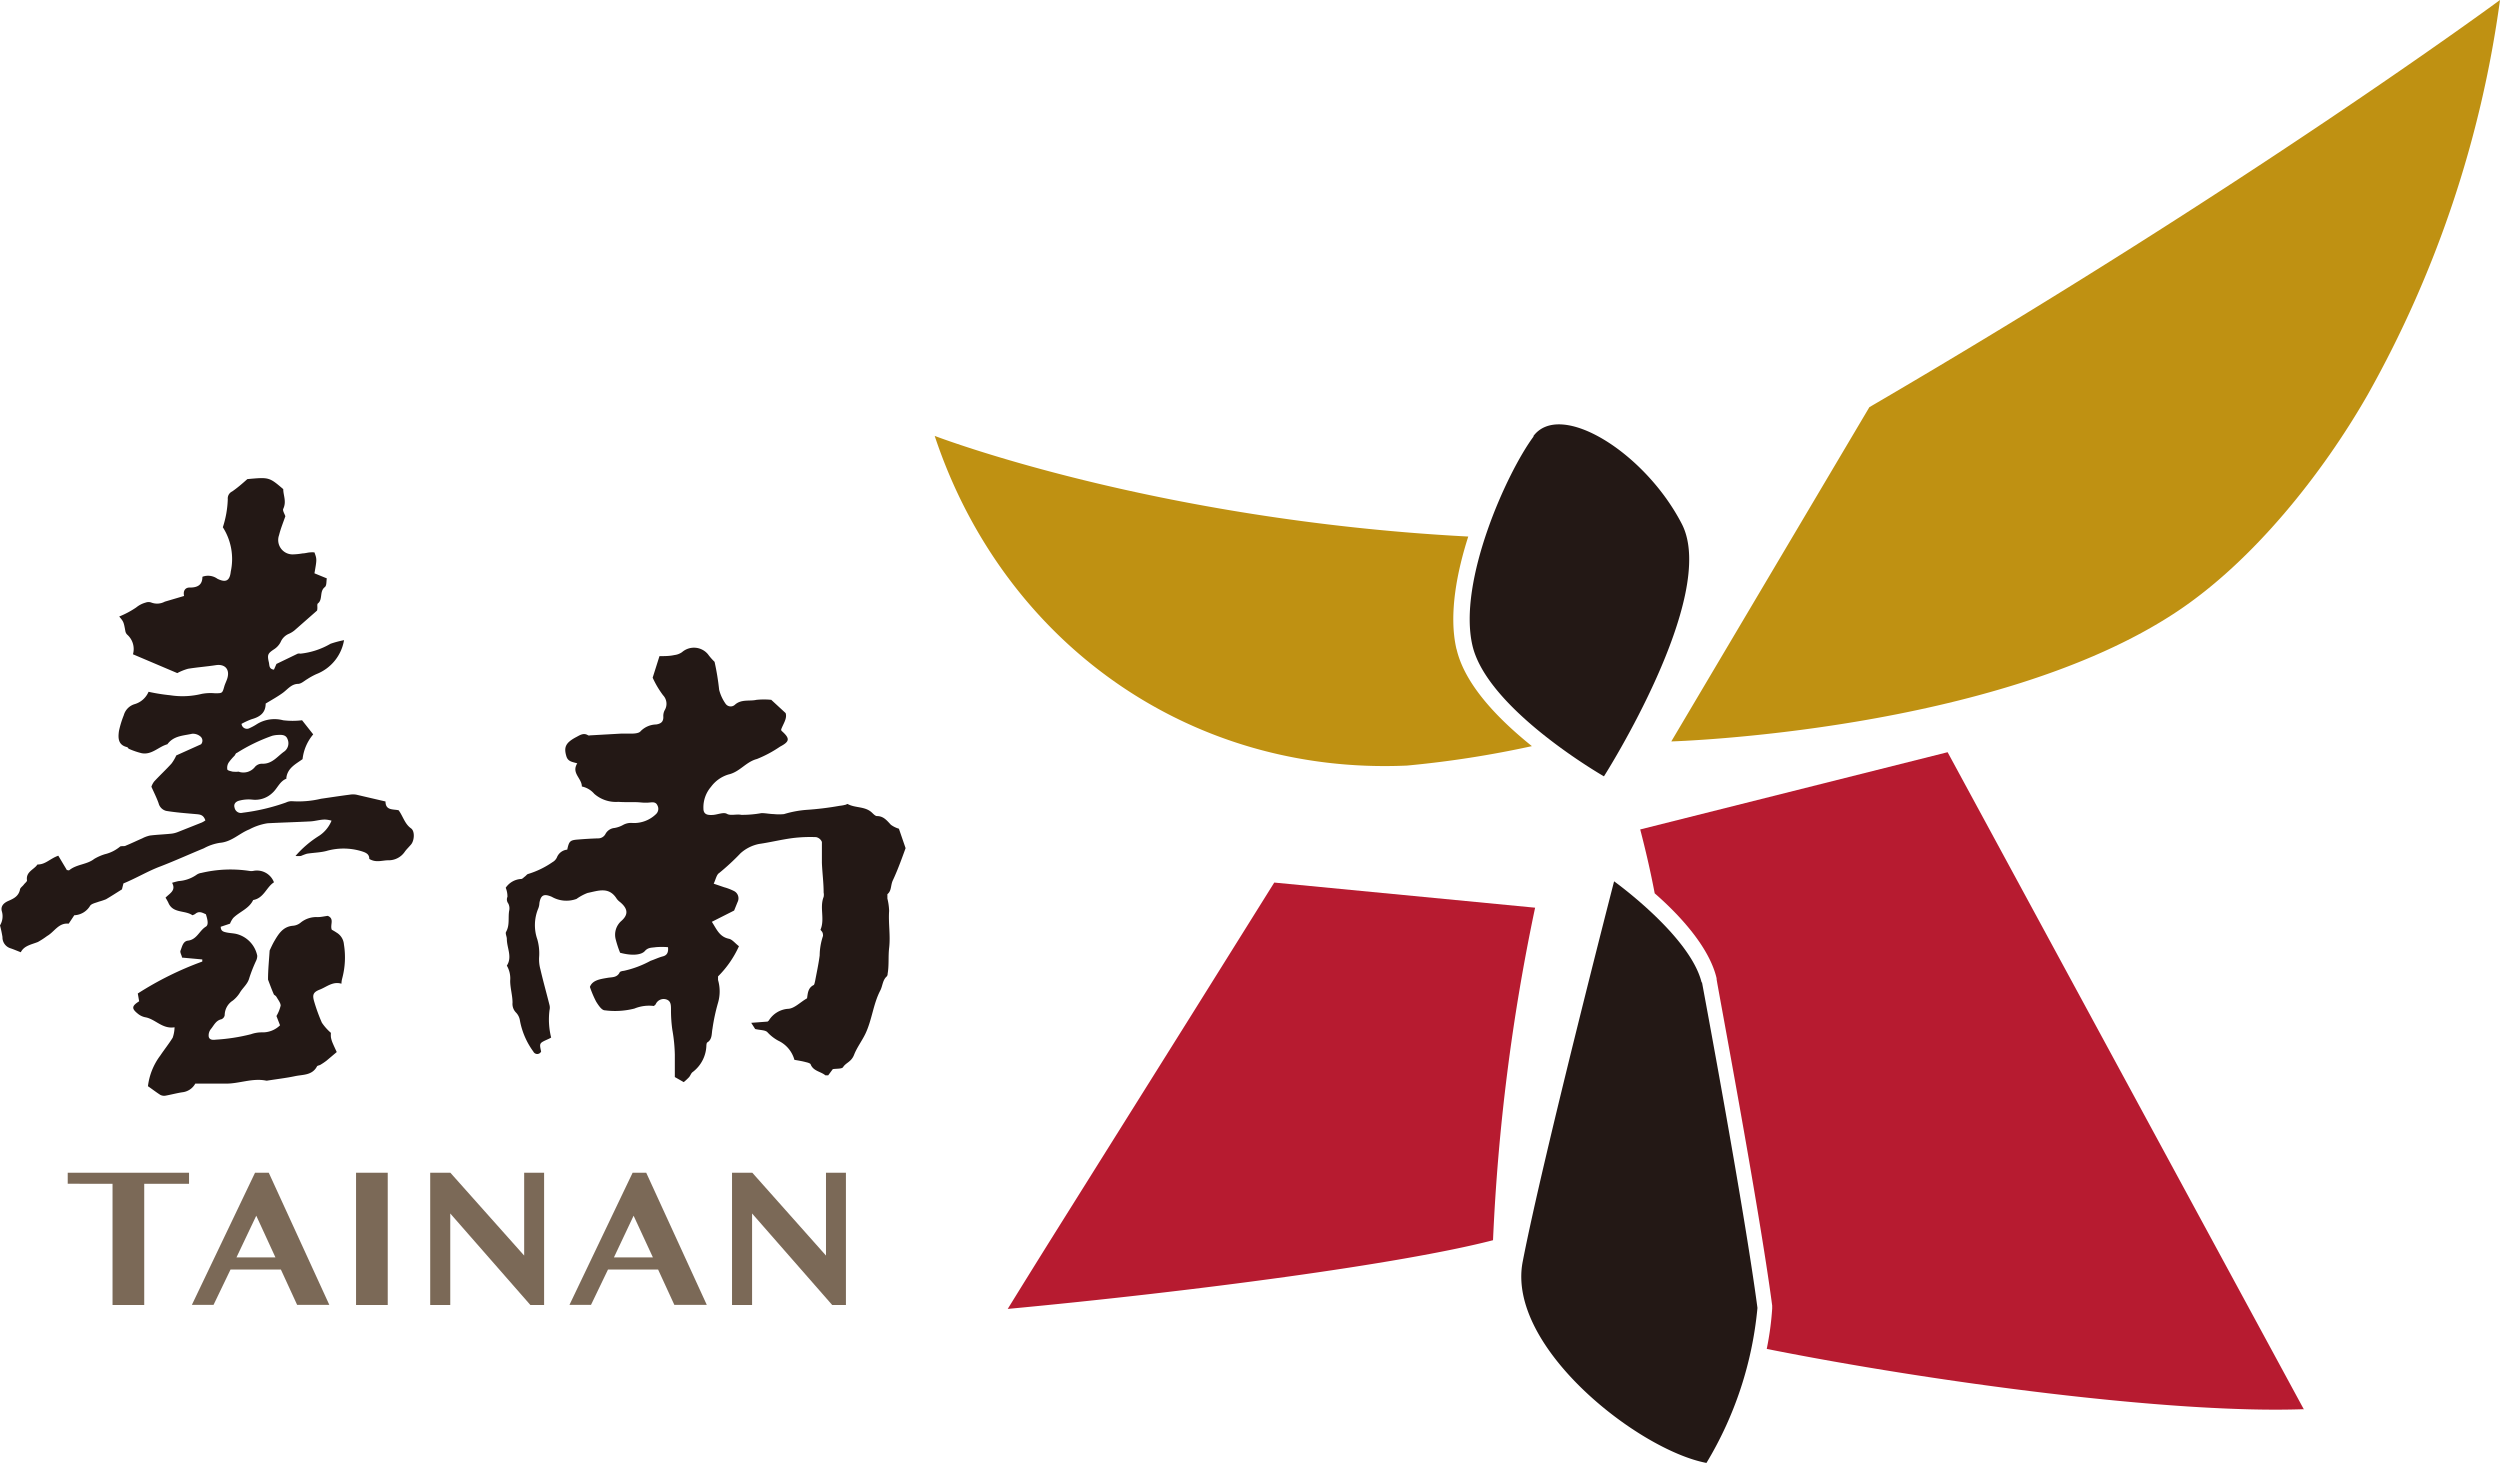 <svg xmlns="http://www.w3.org/2000/svg" viewBox="0 0 201.94 118.17"><defs><style>.cls-1{fill:#231815}.cls-2{fill:#b71b30}.cls-3{fill:#bf9112}.cls-4{fill:#7b6957}</style></defs><g id="圖層_2" data-name="圖層 2"><g id="圖層_1-2" data-name="圖層 1"><path class="cls-1" d="M62.31 56.54l1.15 1.06c.14.43-.19.86-.36 1.32 0 0 0 .11.06.14.67.6.63.84-.15 1.25a9.61 9.61 0 0 1-1.87 1c-.89.23-1.39 1.05-2.3 1.25a2.73 2.73 0 0 0-1.41 1 2.53 2.53 0 0 0-.61 1.75c0 .39.22.53.61.52h.08c.41 0 .92-.26 1.21-.09s.78 0 1.16.08a8.76 8.76 0 0 0 1.63-.14c.32 0 .64.07 1 .08a4 4 0 0 0 .82 0 8.4 8.4 0 0 1 1.78-.34 24.49 24.49 0 0 0 2.71-.33 2.72 2.72 0 0 0 .45-.08c.07 0 .17-.09.21-.06.61.33 1.39.17 1.94.68.13.12.28.29.42.29.53 0 .8.36 1.12.7a2.1 2.1 0 0 0 .65.32l.54 1.57c-.14.39-.28.77-.42 1.14s-.39 1-.6 1.44-.09.84-.45 1.14v.35a4.76 4.76 0 0 1 .14 1c-.07 1 .12 2 0 3-.08.7 0 1.39-.12 2.07a.35.35 0 0 1-.06.21c-.35.3-.34.77-.53 1.14-.58 1.11-.67 2.38-1.21 3.51-.28.58-.68 1.1-.91 1.69s-.66.63-.89 1c-.09.15-.51.11-.83.16l-.37.5h-.23c-.37-.31-.95-.33-1.18-.86 0-.1-.24-.17-.38-.2-.29-.08-.59-.13-.94-.19a2.42 2.42 0 0 0-1.29-1.54 3.34 3.34 0 0 1-.88-.68c-.17-.2-.6-.17-1-.27l-.32-.5 1.32-.1a.4.4 0 0 0 .11-.1 2 2 0 0 1 1.51-.93c.53 0 1-.53 1.57-.85.06-.37.06-.82.51-1.06.08 0 .11-.22.14-.33.13-.69.28-1.38.37-2.07a5.06 5.06 0 0 1 .27-1.58c0-.08 0-.23-.08-.34s-.13-.14-.12-.17c.36-.85-.09-1.78.25-2.64a.89.89 0 0 0 0-.36c0-.8-.11-1.6-.14-2.4v-1.68a.64.64 0 0 0-.47-.39 11.75 11.75 0 0 0-1.92.08c-.9.12-1.78.34-2.68.47a3.16 3.16 0 0 0-1.5.75 18.73 18.73 0 0 1-1.73 1.6c-.21.13-.27.5-.44.86l.85.29a4.24 4.24 0 0 1 .82.32.66.66 0 0 1 .26.87l-.28.69-1.8.91c.39.6.61 1.21 1.38 1.37.28.06.51.38.81.6A8.2 8.2 0 0 1 58 78.87v.29A3.29 3.29 0 0 1 58 81a15.34 15.34 0 0 0-.45 2.1c-.08.38 0 .84-.41 1.1-.05 0-.07.14-.08.21a2.79 2.79 0 0 1-1.1 2.18c-.14.09-.19.3-.31.43a5 5 0 0 1-.42.39l-.72-.41v-1.81a13.06 13.06 0 0 0-.2-2 11.16 11.16 0 0 1-.11-1.63c0-.36 0-.69-.35-.82a.7.7 0 0 0-.89.39s-.07.07-.14.13a3.13 3.13 0 0 0-1.58.21 6.36 6.36 0 0 1-2.38.14c-.26 0-.53-.42-.71-.71a8.33 8.33 0 0 1-.5-1.18c.2-.54.81-.63 1.4-.73.37-.07.77 0 1-.43 0-.08.22-.13.34-.14a8.15 8.15 0 0 0 2.16-.81c.33-.11.65-.27 1-.36s.45-.35.41-.74a5.94 5.94 0 0 0-1 0c-.29.05-.6 0-.87.31s-1 .41-2 .14a8.3 8.3 0 0 1-.35-1.06 1.48 1.48 0 0 1 .45-1.51c.59-.52.53-1-.11-1.53a1.22 1.22 0 0 1-.27-.27c-.63-1-1.5-.63-2.35-.46a3.92 3.92 0 0 0-.89.48 2.37 2.37 0 0 1-2-.17c-.63-.27-.89-.15-1 .51a1.26 1.26 0 0 1-.09.43 3.49 3.49 0 0 0-.08 2.49 4.14 4.14 0 0 1 .15 1.42 3 3 0 0 0 .1 1c.23 1 .5 1.94.74 2.91a.79.79 0 0 1 0 .38 6 6 0 0 0 .13 2.23 2.17 2.17 0 0 1-.25.13c-.71.32-.71.31-.56 1a.35.35 0 0 1-.63 0A6.11 6.11 0 0 1 42 82.45a1.17 1.17 0 0 0-.31-.65 1 1 0 0 1-.29-.81c0-.59-.19-1.18-.19-1.77a2.06 2.06 0 0 0-.27-1.22c.46-.7 0-1.43 0-2.16 0-.19-.14-.44-.06-.57.31-.55.15-1.15.25-1.71a.85.85 0 0 0-.08-.59.53.53 0 0 1-.06-.53 1.88 1.88 0 0 0-.14-.73A1.61 1.61 0 0 1 42.1 71c.1 0 .19-.12.29-.19s.19-.21.29-.22a7.07 7.07 0 0 0 1.95-.95.84.84 0 0 0 .35-.37 1 1 0 0 1 .84-.64c.14-.66.22-.76.8-.81s1.11-.08 1.67-.1a.66.66 0 0 0 .62-.36.92.92 0 0 1 .73-.48 2.16 2.16 0 0 0 .7-.25 1.32 1.32 0 0 1 .78-.15 2.55 2.55 0 0 0 1.88-.73.58.58 0 0 0 .1-.7c-.11-.25-.33-.26-.58-.23a3.63 3.63 0 0 1-.74 0c-.61-.06-1.22 0-1.83-.05a2.65 2.65 0 0 1-1.95-.65 1.79 1.79 0 0 0-1-.59c0-.67-.87-1.08-.37-1.87-.41-.12-.75-.14-.88-.57-.22-.74-.07-1.1.83-1.57.28-.15.58-.35.93-.12a.26.26 0 0 0 .15 0l2.48-.14h.75c.25 0 .71 0 .86-.2a1.8 1.8 0 0 1 1.25-.54c.39-.06.6-.22.58-.64a1 1 0 0 1 .11-.51 1 1 0 0 0-.13-1.21 7.45 7.45 0 0 1-.84-1.42l.55-1.74c.42 0 .82 0 1.22-.09a1.32 1.32 0 0 0 .6-.23 1.47 1.47 0 0 1 2.09.16 4.88 4.88 0 0 0 .54.62 20.17 20.17 0 0 1 .37 2.26 3.42 3.42 0 0 0 .53 1.14.5.5 0 0 0 .75.06c.52-.46 1.16-.26 1.74-.39a6 6 0 0 1 1.2 0M5.39 70.28c.08 0 .18.05.22 0 .6-.48 1.42-.44 2-.9a4 4 0 0 1 .86-.38 3 3 0 0 0 1.21-.6c.09-.1.34 0 .5-.1.44-.18.87-.39 1.31-.58a2.43 2.43 0 0 1 .63-.23c.57-.07 1.16-.09 1.73-.15a2 2 0 0 0 .51-.13l1.94-.77a1.82 1.82 0 0 0 .29-.17c-.16-.48-.46-.48-.77-.51-.8-.07-1.61-.13-2.4-.26a.85.85 0 0 1-.61-.62c-.15-.42-.35-.82-.58-1.33a1.44 1.44 0 0 1 .22-.42c.46-.5 1-1 1.41-1.46a3.51 3.51 0 0 0 .38-.65l2-.9a.44.44 0 0 0-.05-.63.94.94 0 0 0-.67-.22c-.7.16-1.49.15-2 .85-.71.19-1.26.88-2.08.72a6 6 0 0 1-1-.34c-.06 0-.11-.13-.17-.15-.74-.17-.74-.74-.66-1.31a7.77 7.77 0 0 1 .39-1.27 1.29 1.29 0 0 1 .87-.89 1.75 1.75 0 0 0 1.13-1 15 15 0 0 0 1.75.28 6.48 6.48 0 0 0 2.54-.11 3.87 3.87 0 0 1 1.07-.05c.61 0 .6 0 .76-.56.07-.24.2-.47.26-.71.18-.7-.24-1.11-.95-1s-1.5.17-2.24.29a4.28 4.28 0 0 0-.87.35l-3.58-1.52a1.55 1.55 0 0 0-.47-1.59.53.53 0 0 1-.14-.26c-.14-.77-.14-.77-.5-1.2a7.32 7.32 0 0 0 1.37-.73 2.08 2.08 0 0 1 .78-.4.65.65 0 0 1 .44 0 1.3 1.3 0 0 0 1.09-.07l1.56-.46c-.1-.43.11-.7.48-.68.67 0 1-.26 1-.87a1.29 1.29 0 0 1 1.21.16c.67.33 1 .18 1.08-.58a4.77 4.77 0 0 0-.64-3.58 8.09 8.09 0 0 0 .4-2.27.62.62 0 0 1 .35-.62c.41-.28.79-.61 1.23-1 1.76-.16 1.76-.16 2.9.81 0 .51.28 1 0 1.59-.07.14.11.41.17.6-.18.52-.38 1-.51 1.53a1.16 1.16 0 0 0 1.16 1.55 5.26 5.26 0 0 0 .75-.08c.2 0 .4-.07.6-.08a1.83 1.83 0 0 1 .35 0c.2.55.2.55 0 1.69l1 .41c-.05.24 0 .59-.17.71-.44.35-.14 1-.55 1.31-.1.08 0 .33-.07.58l-1.81 1.59a2 2 0 0 1-.45.28 1.25 1.25 0 0 0-.68.67 1.51 1.51 0 0 1-.54.59c-.49.33-.56.43-.41 1.06.05.23 0 .54.41.58l.2-.46 1.72-.83a.53.53 0 0 1 .22 0 6.09 6.09 0 0 0 2.43-.8 8 8 0 0 1 1.09-.29 3.58 3.58 0 0 1-2.23 2.74 5.41 5.41 0 0 0-.73.4c-.24.14-.48.37-.73.39-.56 0-.86.44-1.26.73s-.88.56-1.38.86c0 .73-.44 1.07-1.12 1.26a5.78 5.78 0 0 0-.83.38.44.44 0 0 0 .66.34 4.27 4.27 0 0 0 .6-.33 2.71 2.71 0 0 1 2.1-.3 6.27 6.27 0 0 0 1.53 0l.9 1.14a3.73 3.73 0 0 0-.86 2c-.55.4-1.21.71-1.31 1.51a.09.09 0 0 1 0 .07c-.55.22-.73.81-1.14 1.16a2 2 0 0 1-1.61.53 2.91 2.91 0 0 0-1 .07c-.38.08-.52.31-.43.59a.52.52 0 0 0 .65.4 16.39 16.39 0 0 0 3.51-.83 1 1 0 0 1 .51-.1 7.81 7.81 0 0 0 2.31-.2c.77-.11 1.54-.23 2.32-.33a1.6 1.6 0 0 1 .53 0l2.36.55c0 .74.61.61 1.06.71.36.49.49 1.1 1 1.46.33.23.27 1 0 1.31s-.34.36-.49.56a1.57 1.57 0 0 1-1.34.71c-.5 0-1 .22-1.54-.11 0-.41-.29-.52-.69-.64a5 5 0 0 0-2.78 0c-.51.13-1 .13-1.57.22a4.8 4.8 0 0 0-.48.18 2.12 2.12 0 0 1-.44 0 8.44 8.44 0 0 1 1.91-1.63 2.65 2.65 0 0 0 1-1.22 2.29 2.29 0 0 0-.53-.09c-.4 0-.79.13-1.19.15-1.15.06-2.3.09-3.45.15a4.63 4.63 0 0 0-1.48.5c-.81.32-1.41 1-2.37 1.08a3.94 3.94 0 0 0-1.29.44c-1.17.48-2.31 1-3.5 1.46-1 .37-1.95.95-3 1.38l-.12.48c-.48.3-.88.56-1.29.8a5.05 5.05 0 0 1-.57.19c-.25.1-.61.16-.72.35a1.56 1.56 0 0 1-1.27.75l-.45.68c-.82-.09-1.16.67-1.75 1a6.52 6.52 0 0 1-.74.48c-.53.21-1.12.3-1.38.83-.36-.14-.59-.24-.83-.32a.92.92 0 0 1-.65-.91 9.48 9.48 0 0 0-.2-.94 1.41 1.41 0 0 0 .16-1.1c-.13-.4.08-.69.52-.88s.81-.38.93-.89c0-.16.21-.28.31-.42s.28-.25.26-.36c-.09-.63.46-.82.77-1.17 0 0 .07-.11.1-.1.63 0 1-.48 1.66-.71l.68 1.14m13.93-7.91a1.19 1.19 0 0 0 1.29-.42.75.75 0 0 1 .53-.24c.85.05 1.28-.62 1.84-1a.83.83 0 0 0 .24-1c-.14-.37-.52-.34-.85-.32a2.23 2.23 0 0 0-.37.06 14 14 0 0 0-2.87 1.39c-.08 0-.13.16-.19.23a4 4 0 0 0-.47.55.79.79 0 0 0-.11.54c0 .1.28.15.43.19a2.83 2.83 0 0 0 .53 0"/><path class="cls-1" d="M15.78 87.52a1.36 1.36 0 0 1-1.06.71c-.45.07-.89.19-1.33.27a.67.67 0 0 1-.44-.06c-.36-.23-.69-.49-1-.7a5.15 5.15 0 0 1 1-2.48c.32-.48.69-.94 1-1.44a2.74 2.74 0 0 0 .15-.84c-1 .16-1.55-.67-2.37-.81a1.36 1.36 0 0 1-.6-.29c-.52-.42-.49-.62.11-1l-.11-.63a26.31 26.31 0 0 1 5.21-2.58v-.17l-1.64-.15c0-.16-.18-.4-.12-.56.13-.31.19-.76.61-.81.72-.09.91-.81 1.44-1.13.21-.13.17-.48 0-1-.28-.12-.56-.31-.89 0-.05 0-.17.1-.21.07-.61-.41-1.57-.13-1.93-1a4.09 4.09 0 0 0-.23-.41c.34-.35.87-.58.53-1.2a5.24 5.24 0 0 1 .53-.14 2.86 2.86 0 0 0 1.42-.49.9.9 0 0 1 .42-.17 10.18 10.18 0 0 1 3.88-.16.93.93 0 0 0 .3 0 1.47 1.47 0 0 1 1.68.92c-.61.38-.81 1.28-1.68 1.43-.34.71-1.1.94-1.61 1.45a1.79 1.79 0 0 0-.26.46l-.75.25c0 .37.25.41.47.46s.5.06.75.11a2.28 2.28 0 0 1 1.73 1.77.94.94 0 0 1-.1.42 11.87 11.87 0 0 0-.54 1.37c-.13.51-.54.8-.78 1.22a2.52 2.52 0 0 1-.55.61 1.41 1.41 0 0 0-.66 1.18.43.43 0 0 1-.26.33c-.46.1-.61.5-.86.8a.81.81 0 0 0-.17.61c.06.27.34.27.57.24a15.13 15.13 0 0 0 2.84-.44 2.62 2.62 0 0 1 .89-.15 2 2 0 0 0 1.46-.57l-.29-.75a3 3 0 0 0 .34-.84c0-.21-.19-.45-.31-.66s-.21-.16-.25-.27c-.18-.41-.33-.83-.46-1.17 0-.8.08-1.55.13-2.35.1-.21.23-.51.39-.78.34-.58.7-1.15 1.48-1.22a1.11 1.11 0 0 0 .63-.25 2 2 0 0 1 1.38-.45c.28 0 .55-.07.82-.1.56.24.16.72.32 1.12a4.5 4.5 0 0 1 .4.24 1.21 1.21 0 0 1 .58.94 6.58 6.58 0 0 1-.14 2.76 1.84 1.84 0 0 0-.06.42c-.7-.21-1.19.26-1.76.48s-.59.47-.43 1a14.12 14.12 0 0 0 .61 1.67 4.19 4.19 0 0 0 .73.82 2 2 0 0 0 0 .35 2.07 2.07 0 0 0 .14.47c.11.26.23.51.33.73-.33.28-.58.49-.83.7a4.82 4.82 0 0 1-.49.33c-.08.05-.23.06-.27.12-.39.75-1.14.66-1.79.8s-1.49.24-2.24.36h-.08c-1.12-.23-2.19.26-3.29.24h-2.43"/><path class="cls-2" d="M102.93 71.29l-6.55 10.48-11.16 17.81q-1.92 3.07-3.82 6.15c15-1.41 31.78-3.63 39.2-5.55a164.63 164.63 0 0 1 3.4-26.86z"/><path class="cls-3" d="M151 32.89l-16 27s26.25-.77 40.85-10.49c6.11-4.06 11.71-11.06 15.41-17.53A89.58 89.58 0 0 0 201.94 0S181.44 15.12 151 32.89"/><path class="cls-1" d="M137.45 79.36c-.93-3.77-7.07-8.17-7.07-8.17s-5.75 22.3-7.38 30.71c-1.35 6.86 9.32 15.22 14.84 16.27a29.53 29.53 0 0 0 4.12-12.52c-1.07-8.1-4.48-26.3-4.48-26.3M123.85 35.24c2.16-2.94 9 1.27 12 7.08s-6.29 20.39-6.29 20.39-9.41-5.39-10.62-10.56 2.78-14 4.95-16.91"/><path class="cls-3" d="M117.65 52.44c-.67-2.85.08-6.38.95-9.1-25.49-1.34-43.1-8.13-43.1-8.13 5.55 16.72 20.59 27.41 38.15 26.63a83 83 0 0 0 10.09-1.57c-3.47-2.79-5.52-5.42-6.08-7.82"/><path class="cls-2" d="M186.1 113.85l-28.78-53.09L132.49 67c.46 1.77.85 3.47 1.17 5.16 2 1.74 4.41 4.34 5 6.86v.07c0 .18 3.43 18.33 4.49 26.37v.25a24 24 0 0 1-.44 3.25c13.44 2.68 32.68 5.25 43.33 4.87"/><path class="cls-4" d="M15.27 94.73v.89h-3.62v9.79H9.09v-9.79H5.47v-.89h9.8zM21.71 94.73l4.89 10.67H24l-1.31-2.85h-4.07l-1.37 2.85H15.5l5.1-10.67zm-2.61 6.84h3.15L20.7 98.2zM28.76 94.73h2.56v10.68h-2.56zM34.75 94.73h1.63l5.96 6.69v-6.69h1.61v10.68h-1.11l-6.47-7.39v7.39h-1.62V94.73zM59.13 94.73h1.64l5.95 6.69v-6.69h1.61v10.68h-1.11l-6.47-7.39v7.39h-1.62V94.73zM52.2 94.73l4.89 10.67h-2.62l-1.31-2.85h-4.05l-1.37 2.85H46l5.1-10.67zm-2.61 6.84h3.15l-1.56-3.37z"/></g></g></svg>
